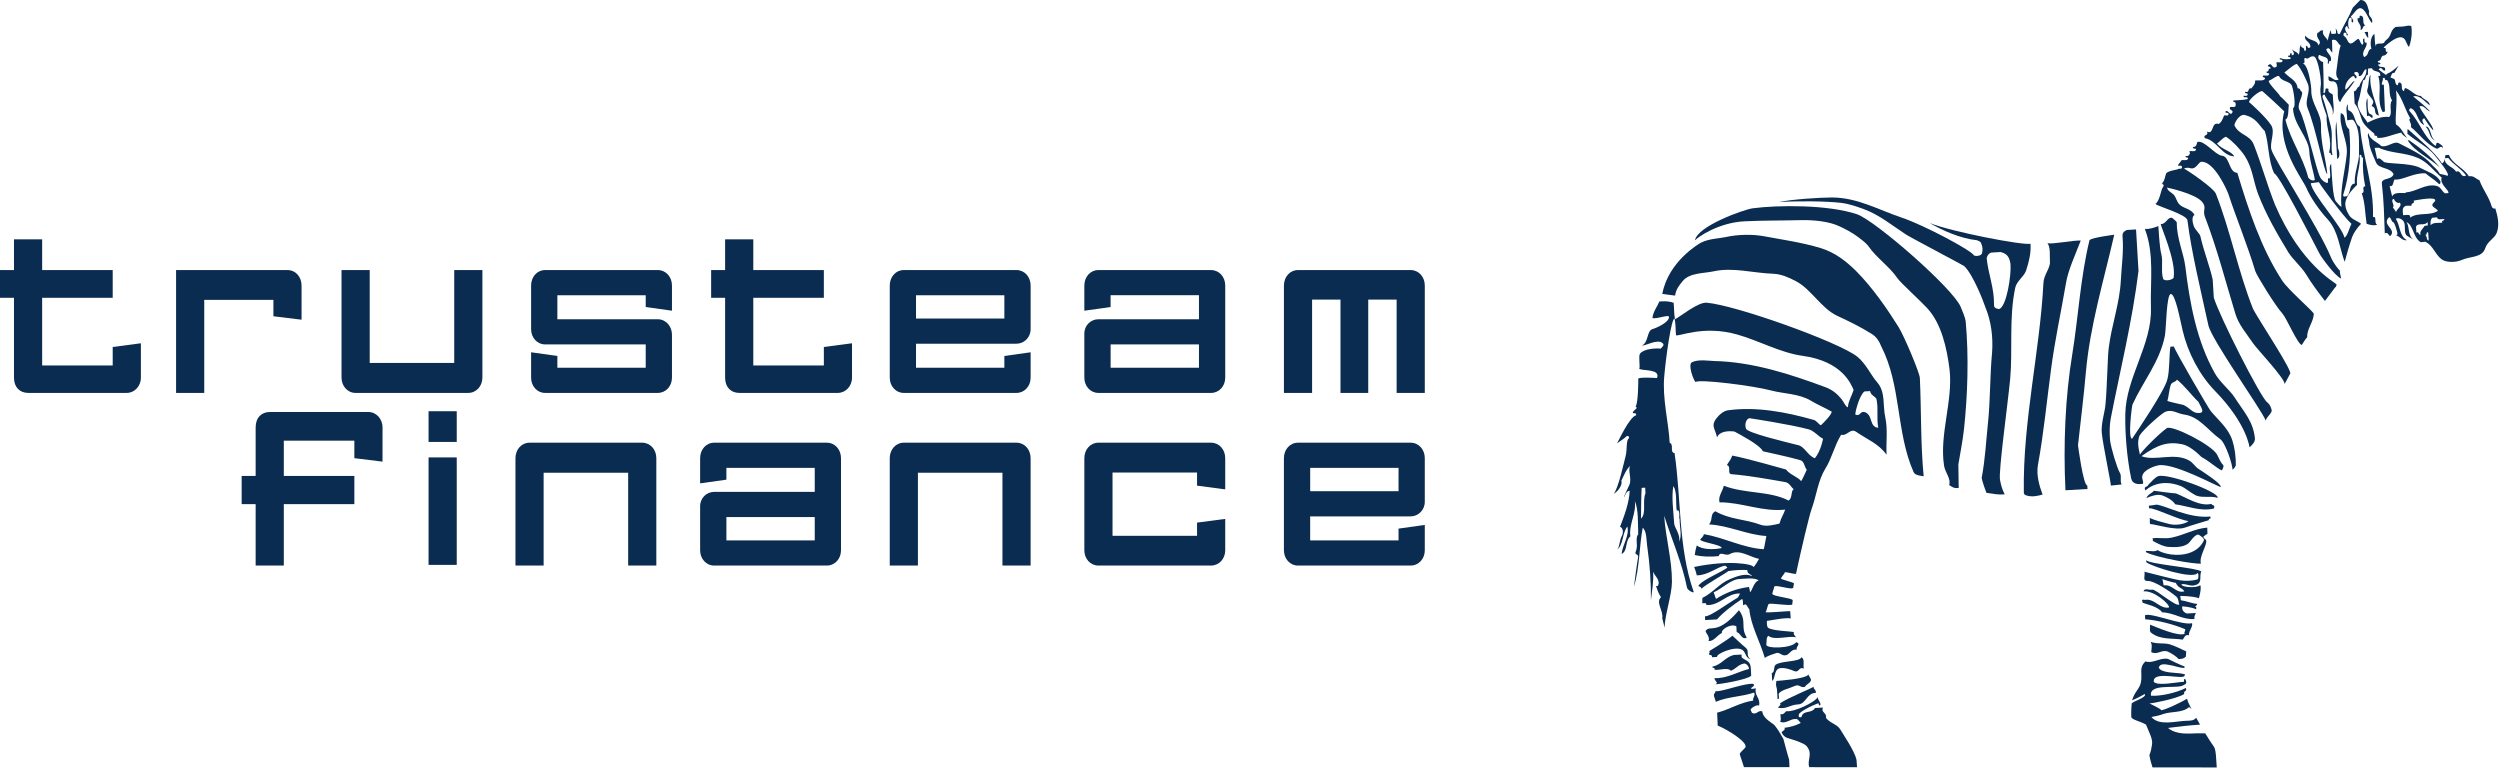 <svg xmlns="http://www.w3.org/2000/svg" xmlns:xlink="http://www.w3.org/1999/xlink" xmlns:serif="http://www.serif.com/" width="1365px" height="420px" xml:space="preserve" style="fill-rule:evenodd;clip-rule:evenodd;stroke-linejoin:round;stroke-miterlimit:2;"><g transform="matrix(1,0,0,1,-252.042,-45.471)"><g transform="matrix(7.104,0,0,7.104,321.215,176.159)"><path d="M0,11.802L-7.571,11.802C-8.207,11.802 -8.663,11.376 -8.663,10.63L-8.663,4.49L-9.737,4.49L-9.737,2.359L-8.663,2.359L-8.663,0L-6.497,0L-6.497,2.359L-1.075,2.359L-1.075,4.49L-6.497,4.49L-6.497,9.691L-1.075,9.691L-1.075,8.271L1.091,7.987L1.091,10.63C1.091,11.288 0.602,11.802 0,11.802" style="fill:rgb(11,44,81);fill-rule:nonzero;"></path></g><g transform="matrix(7.104,0,0,7.104,401.319,234.78)"><path d="M0,-2.341L0,-3.601L-5.315,-3.601L-5.315,3.551L-7.48,3.551L-7.48,-5.892L1.074,-5.892C1.71,-5.892 2.165,-5.376 2.165,-4.684L2.165,-2.076L0,-2.341Z" style="fill:rgb(11,44,81);fill-rule:nonzero;"></path></g><g transform="matrix(7.104,0,0,7.104,507.685,192.918)"><path d="M0,9.443L-8.663,9.443C-9.266,9.443 -9.737,8.929 -9.737,8.254L-9.737,0L-7.571,0L-7.571,7.137L-1.075,7.137L-1.075,0L1.091,0L1.091,8.254C1.091,8.929 0.618,9.443 0,9.443" style="fill:rgb(11,44,81);fill-rule:nonzero;"></path></g><g transform="matrix(7.104,0,0,7.104,611.186,192.918)"><path d="M0,9.443L-8.662,9.443C-9.265,9.443 -9.736,8.929 -9.736,8.271L-9.736,6.32L-7.717,6.604L-7.717,7.509L-0.927,7.509L-0.927,5.716L-8.662,5.716C-9.265,5.716 -9.736,5.202 -9.736,4.545L-9.736,1.19C-9.736,0.517 -9.265,0 -8.662,0L0,0C0.619,0 1.091,0.517 1.091,1.19L1.091,3.125L-0.927,2.841L-0.927,1.936L-7.717,1.936L-7.717,3.782L0,3.782C0.619,3.782 1.091,4.314 1.091,4.971L1.091,8.271C1.091,8.929 0.619,9.443 0,9.443" style="fill:rgb(11,44,81);fill-rule:nonzero;"></path></g><g transform="matrix(7.104,0,0,7.104,709.487,176.159)"><path d="M0,11.802L-7.571,11.802C-8.206,11.802 -8.662,11.376 -8.662,10.63L-8.662,4.49L-9.736,4.49L-9.736,2.359L-8.662,2.359L-8.662,0L-6.496,0L-6.496,2.359L-1.073,2.359L-1.073,4.49L-6.496,4.49L-6.496,9.691L-1.073,9.691L-1.073,8.271L1.091,7.987L1.091,10.63C1.091,11.288 0.603,11.802 0,11.802" style="fill:rgb(11,44,81);fill-rule:nonzero;"></path></g><g transform="matrix(7.104,0,0,7.104,814.764,201.239)"><path d="M0,7.101L0,5.149L-2.019,5.433L-2.019,6.338L-8.809,6.338L-8.809,4.491L-1.091,4.491C-0.505,4.491 0,4.013 0,3.374L0,0.019C0,-0.655 -0.472,-1.171 -1.091,-1.171L-9.753,-1.171C-10.356,-1.171 -10.827,-0.655 -10.827,0.019L-10.827,7.101C-10.827,7.757 -10.356,8.272 -9.753,8.272L-1.091,8.272C-0.472,8.272 0,7.757 0,7.101M-2.019,2.557L-8.809,2.557L-8.809,0.765L-2.019,0.765L-2.019,2.557Z" style="fill:rgb(11,44,81);fill-rule:nonzero;"></path></g><g transform="matrix(7.104,0,0,7.104,921.021,201.239)"><path d="M0,7.101L0,0.019C0,-0.655 -0.473,-1.171 -1.092,-1.171L-9.754,-1.171C-10.357,-1.171 -10.829,-0.655 -10.829,0.019L-10.829,1.954L-8.81,1.67L-8.81,0.764L-2.019,0.764L-2.019,2.61L-9.754,2.61C-10.324,2.61 -10.829,3.072 -10.829,3.711L-10.829,7.101C-10.829,7.757 -10.357,8.272 -9.754,8.272L-1.092,8.272C-0.473,8.272 0,7.757 0,7.101M-2.019,6.338L-8.809,6.338L-8.809,4.545L-2.019,4.545L-2.019,6.338Z" style="fill:rgb(11,44,81);fill-rule:nonzero;"></path></g><g transform="matrix(7.104,0,0,7.104,1014.6,192.918)"><path d="M0,9.443L0,2.273L-2.182,2.273L-2.182,9.443L-4.315,9.443L-4.315,2.273L-6.497,2.273L-6.497,9.443L-8.662,9.443L-8.662,1.19C-8.662,0.517 -8.19,0 -7.588,0L1.074,0C1.694,0 2.165,0.517 2.165,1.19L2.165,9.443L0,9.443Z" style="fill:rgb(11,44,81);fill-rule:nonzero;"></path></g><g transform="matrix(6.54,2.775,2.775,-6.54,649.348,202.778)"><path d="M0.095,-0.05C0.251,-0.032 0.115,0.07 0.258,0.105C0.056,0.227 0.349,0.516 0.095,0.432C-0.077,0.38 0.162,0.195 -0.054,0.096C-0.036,-0.038 0.044,0.051 0.095,-0.05" style="fill:rgb(11,44,81);fill-rule:nonzero;"></path></g><g transform="matrix(7.102,0.166,0.166,-7.102,644.095,205.857)"><path d="M0.012,-0.006C0.114,0.002 0.62,0.43 0.52,0.643C0.366,0.6 0.056,0.964 0.012,0.977C0.013,0.608 -0.006,0.254 -0.069,0.07C0.051,0.05 -0.001,0.069 0.012,-0.006" style="fill:rgb(11,44,81);fill-rule:nonzero;"></path></g><g transform="matrix(7.104,0,0,7.104,445.521,329.052)"><path d="M0,-4.704L0,-6.052L-5.422,-6.052L-5.422,-3.337L0,-3.337L0,-1.172L-5.422,-1.172L-5.422,3.549L-7.587,3.549L-7.587,-1.172L-8.662,-1.172L-8.662,-3.337L-7.587,-3.337L-7.587,-7.064C-7.587,-7.827 -7.131,-8.253 -6.497,-8.253L1.075,-8.253C1.677,-8.253 2.165,-7.738 2.165,-7.064L2.165,-4.438L0,-4.704Z" style="fill:rgb(11,44,81);fill-rule:nonzero;"></path></g><g transform="matrix(7.104,0,0,7.104,-643.228,-20037)"><path d="M158.962,2862.08L161.127,2862.08L161.127,2870.34L158.962,2870.34L158.962,2862.08ZM158.962,2858.53L161.127,2858.53L161.127,2860.89L158.962,2860.89L158.962,2858.53Z" style="fill:rgb(11,44,81);fill-rule:nonzero;"></path></g><g transform="matrix(7.104,0,0,7.104,595.019,287.181)"><path d="M0,9.443L0,2.309L-6.497,2.309L-6.497,9.443L-8.662,9.443L-8.662,1.19C-8.662,0.516 -8.19,0 -7.587,0L1.075,0C1.694,0 2.165,0.516 2.165,1.19L2.165,9.443L0,9.443Z" style="fill:rgb(11,44,81);fill-rule:nonzero;"></path></g><g transform="matrix(7.104,0,0,7.104,711.227,295.51)"><path d="M0,7.099L0,0.017C0,-0.657 -0.472,-1.172 -1.091,-1.172L-9.753,-1.172C-10.356,-1.172 -10.827,-0.657 -10.827,0.017L-10.827,1.952L-8.808,1.669L-8.808,0.763L-2.018,0.763L-2.018,2.609L-9.753,2.609C-10.324,2.609 -10.827,3.07 -10.827,3.709L-10.827,7.099C-10.827,7.755 -10.356,8.271 -9.753,8.271L-1.091,8.271C-0.472,8.271 0,7.755 0,7.099M-2.018,6.337L-8.808,6.337L-8.808,4.544L-2.018,4.544L-2.018,6.337Z" style="fill:rgb(11,44,81);fill-rule:nonzero;"></path></g><g transform="matrix(7.104,0,0,7.104,799.378,287.181)"><path d="M0,9.443L0,2.309L-6.497,2.309L-6.497,9.443L-8.662,9.443L-8.662,1.19C-8.662,0.516 -8.19,0 -7.587,0L1.075,0C1.694,0 2.165,0.516 2.165,1.19L2.165,9.443L0,9.443Z" style="fill:rgb(11,44,81);fill-rule:nonzero;"></path></g><g transform="matrix(7.104,0,0,7.104,913.266,287.181)"><path d="M0,9.443L-8.663,9.443C-9.266,9.443 -9.737,8.929 -9.737,8.271L-9.737,1.19C-9.737,0.516 -9.266,0 -8.663,0L0,0C0.618,0 1.091,0.516 1.091,1.19L1.091,3.587L-1.075,3.301L-1.075,2.291L-7.571,2.291L-7.571,7.154L-1.075,7.154L-1.075,6.141L1.091,5.858L1.091,8.271C1.091,8.929 0.618,9.443 0,9.443" style="fill:rgb(11,44,81);fill-rule:nonzero;"></path></g><g transform="matrix(7.104,0,0,7.104,1029.98,295.51)"><path d="M0,7.099L0,5.147L-2.018,5.431L-2.018,6.337L-8.81,6.337L-8.81,4.491L-1.091,4.491C-0.505,4.491 0,4.011 0,3.372L0,0.017C0,-0.657 -0.473,-1.172 -1.091,-1.172L-9.753,-1.172C-10.356,-1.172 -10.828,-0.657 -10.828,0.017L-10.828,7.099C-10.828,7.755 -10.356,8.271 -9.753,8.271L-1.091,8.271C-0.473,8.271 0,7.755 0,7.099M-2.018,2.555L-8.808,2.555L-8.808,0.763L-2.018,0.763L-2.018,2.555Z" style="fill:rgb(11,44,81);fill-rule:nonzero;"></path></g><g transform="matrix(7.104,0,0,7.104,1322.58,256.274)"><path d="M0,-6.09C-0.619,-7.54 -6.588,-12.745 -7.984,-13.212C-10.219,-13.957 -14.09,-13.92 -15.993,-13.663C-16.664,-13.57 -20.245,-12.299 -20.422,-11.202C-20.201,-11.453 -18.624,-12.56 -16.624,-12.664C-15.152,-12.736 -13.782,-12.715 -12.322,-12.754C-11.312,-12.78 -10.094,-12.66 -9.3,-12.271C-8.978,-12.13 -8.312,-11.786 -7.868,-11.443C-7.62,-11.248 -7.276,-11.012 -7.069,-10.721C-6.484,-9.87 -5.48,-9.196 -4.858,-8.286C-4.633,-7.949 -3.024,-6.487 -2.583,-5.997C-1.492,-4.826 -1.066,-2.957 -0.857,-1.283C-0.575,1.106 -1.653,3.718 -1.278,6.118C-1.195,6.658 -0.728,7.115 -0.885,7.608C-0.654,7.742 -0.573,7.867 -0.153,7.833L-0.179,6.021C-0.052,5.257 0.153,4.219 0.256,3.296C0.529,0.743 0.637,-2.247 0.382,-4.993C0.35,-5.233 0.161,-5.715 0,-6.09" style="fill:rgb(11,44,81);fill-rule:nonzero;"></path></g><g transform="matrix(7.104,0,0,7.104,1288.71,254.743)"><path d="M0,-4.312C-0.871,-5.706 -2.006,-7.356 -3.275,-8.632C-4.094,-9.434 -4.937,-10.076 -6.021,-10.399C-7.449,-10.828 -8.893,-11.031 -10.342,-11.299C-11.167,-11.458 -12.334,-11.456 -13.295,-11.237C-13.81,-11.129 -14.558,-11.115 -15.16,-10.824C-15.315,-10.75 -17.703,-9.38 -18.167,-6.865L-17.182,-6.739C-17.118,-7.21 -16.882,-7.511 -16.604,-7.85C-16.075,-8.49 -15.063,-8.437 -14.271,-8.595C-12.731,-8.943 -11.213,-8.47 -9.652,-8.419C-9.004,-8.389 -8.487,-8.15 -7.92,-7.86C-6.717,-7.24 -5.987,-5.794 -4.738,-5.192C-3.786,-4.751 -2.897,-4.318 -2.046,-3.776C-1.718,-3.57 -1.492,-3.243 -1.346,-2.854C0.217,0.185 -0.218,3.726 1.147,6.825C1.258,7.09 1.75,7.116 1.923,7.146C1.679,4.655 1.748,2.1 1.629,-0.413C1.609,-0.812 0.451,-3.572 0,-4.312" style="fill:rgb(11,44,81);fill-rule:nonzero;"></path></g><g transform="matrix(7.104,0,0,7.104,1256.87,446.504)"><path d="M0,-0.381C-0.211,-0.77 -0.817,-0.88 -1.107,-1.281C-1.02,-1.691 -1.505,-1.659 -1.342,-2.071L-1.951,-2.033C-2.239,-1.568 -2.857,-1.916 -2.993,-1.329C-3.106,-1.323 -3.247,-1.317 -3.191,-1.464C-3.317,-1.685 -2.171,-2.23 -1.706,-2.401C-1.609,-2.361 -1.712,-2.192 -1.543,-2.252C-1.453,-2.449 -1.814,-2.722 -1.718,-2.894C-1.976,-2.439 -3.587,-1.715 -4.106,-1.793C-4.223,-1.821 -4.339,-1.462 -4.601,-1.572C-4.617,-1.378 -4.51,-1.113 -4.643,-0.995C-4.196,-0.756 -3.808,-1.257 -3.406,-1.181C-3.358,-1.283 -3.145,-1.003 -3.042,-0.887C-3.472,-0.668 -3.796,-0.587 -4.297,-0.511C-4.19,-0.325 -4.46,-0.298 -4.516,-0.15C-4.283,0.317 -3.945,0.279 -3.536,0.435C-3.536,0.435 -2.756,0.682 -2.587,0.899C-2.09,1.51 -2.567,1.888 -2.394,2.511L1.284,2.513L1.241,1.935C1.089,1.253 0.177,-0.074 0,-0.381" style="fill:rgb(11,44,81);fill-rule:nonzero;"></path></g><g transform="matrix(7.104,0,0,7.104,1386.63,198.196)"><path d="M0,12.725C0.203,10.85 0.449,8.924 0.609,7.071C0.933,3.487 1.986,0.042 2.786,-3.458C2.786,-3.458 0.933,-3.223 0.881,-3.027C0.187,-0.175 0.03,2.834 -0.443,5.754C-0.978,8.976 -1.137,12.693 -0.964,16.183L0.73,16.084L0.714,15.811C0.402,15.829 0,12.725 0,12.725" style="fill:rgb(11,44,81);fill-rule:nonzero;"></path></g><g transform="matrix(7.104,0,0,7.104,1221.94,423.669)"><path d="M0,-0.901C-0.02,-0.616 -0.071,-0.693 0.044,-0.269L0.093,0.499C0.328,0.499 0.088,0.162 0.221,0.025C0.457,-0.229 1,-0.325 1.398,-0.508C1.8,-0.693 1.835,-0.339 2.193,-0.444C2.289,-0.64 2.55,-0.69 2.649,-0.921C2.716,-1.071 2.464,-1.276 2.472,-1.4C2.243,-1.049 0.308,-0.929 0,-0.901" style="fill:rgb(11,44,81);fill-rule:nonzero;"></path></g><g transform="matrix(7.104,0,0,7.104,1371.88,246.176)"><path d="M0,0.171C0.292,-2.079 0.774,-4.272 1.151,-6.479C1.31,-7.484 1.869,-8.665 2.289,-9.765C1.722,-9.797 0.153,-9.471 -0.272,-9.558C-0.02,-9.237 -0.111,-8.621 -0.081,-8.14C-0.036,-7.661 -0.557,-7.133 -0.581,-6.506C-0.841,-1.323 -2.171,4.134 -2.088,9.537C-2.107,9.736 -2.008,9.792 -1.881,9.829C-1.464,9.968 -0.996,9.862 -0.646,9.756C-0.903,9.067 -1.141,8.248 -1,7.465C-0.569,5.131 -0.326,2.598 0,0.171" style="fill:rgb(11,44,81);fill-rule:nonzero;"></path></g><g transform="matrix(7.104,0,0,7.104,1189.6,393.801)"><path d="M0,1.458C-0.125,1.244 1.332,0.596 1.903,0.896C2.227,1.073 2.141,1.494 2.544,1.632C2.159,1.284 2.532,1.001 2.171,0.73C1.891,0.507 1.504,0.128 1.173,-0.174C0.754,0.188 -0.597,1.005 -0.597,1.005C-0.595,1.079 -0.583,1.103 -0.569,1.105C-0.581,1.127 -0.593,1.151 -0.613,1.191C-0.714,1.374 -0.312,1.235 -0.406,1.482L0,1.458Z" style="fill:rgb(11,44,81);fill-rule:nonzero;"></path></g><g transform="matrix(7.104,0,0,7.104,1192.24,383.159)"><path d="M0,1.115C-0.123,0.897 0.645,0.355 1.105,0.6L1.129,1.049C1.462,1.125 1.51,1.688 1.909,1.468C1.388,0.648 1.941,0.213 1.306,-0.634C-0.394,1.356 -0.905,0.456 -1.244,0.941C-1.33,1.069 -0.883,1.366 -1.032,1.742C-0.591,1.749 -0.354,1.265 0,1.115" style="fill:rgb(11,44,81);fill-rule:nonzero;"></path></g><g transform="matrix(7.104,0,0,7.104,1577.3,122.268)"><path d="M0,-1.073L-0.125,-1.065C0.27,-0.734 0.101,-0.179 0.657,0C0.225,-0.185 0.36,-0.772 0,-1.073" style="fill:rgb(11,44,81);fill-rule:nonzero;"></path></g><g transform="matrix(7.104,0,0,7.104,1409.52,177.651)"><path d="M0,17.741C-0.208,17.416 -0.694,15.808 -0.76,15.218C-0.809,14.657 -0.798,14.028 -0.702,13.541C-0.002,9.953 0.96,6.042 1.428,2.212L1.239,-0.973L0.519,-0.929C0.29,-0.801 0.173,-0.708 0.201,-0.414C0.3,0.706 0.127,1.821 0.07,2.952C-0.016,4.703 -0.654,6.412 -0.863,8.158C-0.948,8.798 -0.986,11.169 -1.111,12.491C-1.169,13.136 -1.48,13.988 -1.388,14.738C-1.266,15.776 -0.674,18.581 -0.698,18.714L0.133,18.629C-0.026,18.38 0.159,18.004 0,17.741" style="fill:rgb(11,44,81);fill-rule:nonzero;"></path></g><g transform="matrix(7.104,0,0,7.104,1188.11,411.042)"><path d="M0,0.012C0.302,0.088 1.04,-0.196 1.264,0.094C1.694,-0.075 1.833,-0.389 2.283,-0.461C2.438,-0.488 2.675,-0.235 2.655,-0.042C1.818,0.15 0.956,0.712 0.006,0.658C-0.01,0.866 0.376,1.031 0.064,1.127C0.272,1.165 2.613,0.768 2.828,0.467C2.786,0.052 2.857,-0.367 2.607,-0.594C2.522,-0.684 2.299,-0.77 2.149,-0.888C2.05,-0.945 2.104,-1.041 2.082,-1.153L1.486,-1.119C0.821,-0.951 0.553,-0.371 -0.159,-0.219C-0.167,-0.059 0.097,-0.19 0,0.012" style="fill:rgb(11,44,81);fill-rule:nonzero;"></path></g><g transform="matrix(7.104,0,0,7.104,1235.62,417.209)"><path d="M0,-1.815C-0.135,-1.44 -1.573,-1.55 -1.982,-1.235C-2.163,-1.095 -2.03,-0.62 -2.281,-0.606L-2.247,0C-2.004,-0.124 -2.108,-0.838 -1.708,-0.958C-1.334,-1.061 -0.788,-0.854 -0.561,-0.754C-0.157,-0.588 -0.221,-1.125 0.183,-0.94C0.113,-1.308 0.28,-1.645 0,-1.815" style="fill:rgb(11,44,81);fill-rule:nonzero;"></path></g><g transform="matrix(7.104,0,0,7.104,1225.77,433.638)"><path d="M0,2.15C-0.298,1.632 -0.419,1.418 -0.708,1.067C-0.996,0.842 -1.591,0.52 -1.619,0.04C-1.957,-0.105 -2.06,0.367 -2.436,0.13C-2.386,0.134 -2.562,-0.072 -2.504,-0.141C-2.398,-0.269 -2.068,-0.495 -1.869,-0.413C-1.746,-0.999 -2.241,-1.153 -2.116,-1.737C-2.585,-1.631 -2.573,-1.727 -2.269,-1.921L-2.285,-2.079C-2.967,-2.17 -4.828,-1.418 -5.21,-1.526C-5.288,-1.195 -5.473,-1.454 -5.19,-0.704C-4.224,-1.111 -3.239,-1.077 -2.269,-1.407C-2.084,-1.239 -2.406,-0.98 -2.315,-0.794C-3.315,-0.658 -4.088,-0.131 -5.093,0.136L-5.047,1.127C-4.355,1.396 -2.657,2.437 -2.933,2.82C-3.066,2.986 -3.299,3.155 -3.361,3.309C-3.361,3.309 -3.173,3.867 -3.03,4.318L0.469,4.32L0.443,3.746C0.362,3.526 0,2.15 0,2.15" style="fill:rgb(11,44,81);fill-rule:nonzero;"></path></g><g transform="matrix(7.104,0,0,7.104,1222.85,421.556)"><path d="M0,1.45C0.605,1.608 0.917,1.222 1.543,1.199C2.143,1.181 2.215,0.309 2.893,0.317C2.973,0.11 2.722,0.042 2.722,-0.158C2.575,-0.018 0.766,0.682 0.155,1.115C0.258,1.3 0.056,1.304 0,1.45" style="fill:rgb(11,44,81);fill-rule:nonzero;"></path></g><g transform="matrix(7.104,0,0,7.104,1567.44,136.945)"><path d="M0,-2.094L-0.107,-2.086C0.447,-1.19 1.577,-0.74 2.358,0C1.7,-0.828 0.789,-1.562 0,-2.094" style="fill:rgb(11,44,81);fill-rule:nonzero;"></path></g><g transform="matrix(4.898,-5.146,-5.146,-4.898,1544.02,57.116)"><path d="M-0.27,-0.178C-0.379,0.162 0.189,0.288 0.036,0.585C-0.068,0.791 -0.16,0.398 -0.27,0.651C-0.589,0.465 -0.388,0.066 -0.778,-0.125C-0.648,-0.308 -0.424,0.006 -0.27,-0.178" style="fill:rgb(11,44,81);fill-rule:nonzero;"></path></g><g transform="matrix(7.104,0,0,7.104,1456.1,422.896)"><path d="M0,3.237C-0.213,3.243 -0.424,3.227 -0.567,3.231C-1.334,3.253 -2.213,3.355 -2.863,2.82C-2.06,2.711 -1.221,2.619 -0.398,2.565C-0.503,2.393 -0.601,2.214 -0.696,2.036C-0.879,2.258 -1.084,2.262 -1.492,2.272C-2.265,2.294 -3.532,2.685 -4.138,1.981C-3.784,1.913 -3.554,1.867 -3.227,1.751C-2.619,1.534 -1.752,1.68 -1.241,1.215L-1.058,1.364C-1.251,0.974 -1.344,0.806 -1.396,0.574C-1.758,0.808 -3.189,1.492 -3.395,1.452C-3.373,1.338 -4.486,0.867 -4.262,0.938C-4.182,0.946 -2.189,0.588 -1.621,0.216C-1.683,-0.078 -1.366,0.052 -1.492,-0.253C-2.217,0.128 -3.494,0.399 -4.172,0.341C-4.317,-0.579 -2.464,-0.221 -1.818,-0.403C-1.496,-0.554 -1.356,-0.562 -1.533,-0.929C-1.724,-1.001 -1.553,-0.73 -1.677,-0.724C-2.193,-0.708 -3.653,-0.379 -3.957,-0.726C-4.042,-1.518 -2.207,-1.003 -1.7,-1.117C-1.605,-1.139 -1.567,-1.21 -1.555,-1.297C-1.643,-1.319 -1.722,-1.344 -1.774,-1.352C-2.213,-1.444 -3.403,-1.374 -3.576,-1.829C-3.454,-2.182 -3.008,-2.056 -2.786,-2.025C-2.356,-1.972 -2.022,-1.787 -1.593,-1.795C-1.593,-1.839 -1.597,-1.883 -1.593,-1.917C-1.748,-1.928 -2.863,-2.485 -2.863,-2.485C-3.433,-2.619 -4.03,-2.1 -4.59,-2.294C-5.124,-1.819 -4.814,-1.352 -4.941,-0.702C-5.011,-0.231 -5.429,0.04 -5.606,0.648C-5.611,0.665 -5.612,0.68 -5.612,0.692C-5.272,0.558 -4.953,0.379 -4.641,0.208L-4.633,0.331C-4.89,0.62 -5.294,0.67 -5.649,0.926C-5.707,1.434 -5.685,1.971 -5.685,1.971C-5.655,2.198 -4.997,2.294 -4.552,2.565C-4.347,3.099 -4.009,3.67 -4.09,4.095C-4.17,4.518 -4.132,4.464 -4.291,4.914C-4.242,5.231 -4.152,5.547 -4.052,5.852L0.885,5.856C0.835,5.25 0.841,4.47 0.654,4.242C0.575,4.145 0.316,3.751 0,3.237" style="fill:rgb(11,44,81);fill-rule:nonzero;"></path></g><g transform="matrix(7.104,0,0,7.104,1545.13,62.857)"><path d="M0,0.461L-0.026,0L-0.294,0.016C-0.209,0.104 -0.161,0.392 0,0.461" style="fill:rgb(11,44,81);fill-rule:nonzero;"></path></g><g transform="matrix(7.104,0,0,7.104,1528.14,111.768)"><path d="M0,2.886C0.292,2.738 0.133,2.168 0.064,2.077L-0.062,0C-0.217,0.796 -0.024,1.921 0,2.886" style="fill:rgb(11,44,81);fill-rule:nonzero;"></path></g><g transform="matrix(7.104,0,0,7.104,1498.13,197.897)"><path d="M0,0.114C-1.643,-2.407 -2.587,-5.335 -3.45,-8.173C-4.11,-8.183 -4.016,-9.431 -4.629,-9.487C-5.152,-9.543 -6.039,-10.756 -6.532,-10.535C-6.568,-10.371 -6.604,-10.143 -6.858,-10.163C-6.94,-9.95 -6.51,-10.118 -6.653,-9.9C-6.741,-9.783 -6.98,-9.866 -7.137,-9.84C-7.015,-9.639 -7.189,-9.407 -7.413,-9.47C-7.514,-9.274 -7.111,-9.427 -7.258,-9.226C-7.343,-9.09 -7.584,-9.174 -7.741,-9.148C-7.751,-9.033 -7.976,-8.909 -8.014,-8.712C-7.904,-8.719 -7.673,-8.782 -7.707,-8.57C-7.731,-8.44 -7.908,-8.51 -7.998,-8.474C-7.888,-8.432 -8.841,-8.343 -8.923,-8.113C-9.034,-7.834 -9.018,-7.611 -9.181,-7.439C-9.346,-7.286 -8.986,-7.288 -9.149,-7.104C-9.342,-6.867 -9.385,-6.043 -9.745,-5.781C-9.594,-5.612 -7.344,-4.968 -7.286,-4.533C-6.964,-2.002 -6.258,0.86 -5.675,3.544C-5.437,4.65 -1.661,9.929 -1.262,10.87C-1.185,10.545 -0.881,10.429 -0.802,10.106C-0.893,9.622 -1.165,9.458 -1.165,9.458C-1.696,9.023 -4.83,2.836 -5.258,1.416L-5.343,0.036C-5.556,-0.959 -6.039,-2.168 -6.292,-3.31C-6.337,-3.498 -6.701,-3.801 -6.796,-4.082C-6.892,-4.35 -6.982,-4.808 -6.739,-4.938C-7.069,-5.526 -7.737,-5.377 -8.038,-5.935C-8.161,-6.149 -8.205,-6.374 -8.372,-6.522C-8.606,-6.737 -8.747,-6.729 -8.861,-7.04C-8.861,-7.04 -6.693,-6.594 -6.151,-5.935C-5.776,-5.474 -6.143,-5.323 -5.939,-4.79C-5.009,-2.373 -4.357,0.174 -3.611,2.621C-3.357,3.503 -2.734,4.189 -2.235,4.933C-1.982,5.322 0.266,7.696 0.182,8.068L0.595,7.292C0.937,7.246 -1.73,3.251 -2.235,2.302C-3.375,-0.55 -3.996,-3.785 -5.102,-6.573C-5.252,-6.982 -7.121,-8.269 -7.546,-8.498C-7.409,-8.572 -7.206,-8.582 -7.059,-8.528C-6.588,-8.4 -6.429,-9.065 -6.18,-9.021C-5.214,-9.031 -4.246,-6.851 -4.152,-6.584C-3.538,-4.711 -2.677,-2.642 -2.072,-0.624C-1.953,-0.261 -0.507,2.078 0.012,2.639C0.346,3.006 1.147,4.939 1.5,5.062C1.692,4.795 1.742,4.646 1.921,4.462C1.885,3.836 2.388,3.331 2.43,2.673C2.436,2.511 0.489,0.854 0,0.114" style="fill:rgb(11,44,81);fill-rule:nonzero;"></path></g><g transform="matrix(7.104,0,0,7.104,1459.4,317.761)"><path d="M0,0.397C-0.895,0.628 -1.994,-0.135 -2.72,-0.407C-2.877,-0.397 -4.401,-0.61 -4.401,-0.61C-4.651,-0.357 -4.848,-0.359 -4.985,-0.05C-4.633,-0.197 -4.154,-0.385 -3.754,-0.249C-3.48,-0.139 -2.998,0.072 -2.77,0.431C-1.802,0.567 -0.802,1.007 0.205,0.752C0.3,0.425 0.133,0.587 0,0.397" style="fill:rgb(11,44,81);fill-rule:nonzero;"></path></g><g transform="matrix(7.104,0,0,7.104,1426.77,324.641)"><path d="M0,0.993C0.137,0.967 1.867,1.506 2.547,1.26C3.07,1.07 3.784,0.878 4.399,0.684C4.417,0.455 4.611,0.68 4.514,0.399C2.879,0.572 1.081,-0.443 0.384,-0.513C0.384,-0.513 -0.004,-0.443 -0.205,-0.431L-0.189,-0.227C0.153,-0.311 2.096,0.668 2.843,0.752C2.512,1.025 1.776,1.104 1.282,0.957C0.708,0.797 0.338,0.724 -0.145,0.51C-0.082,0.748 -0.219,1.021 0,0.993" style="fill:rgb(11,44,81);fill-rule:nonzero;"></path></g><g transform="matrix(7.104,0,0,7.104,1435.65,399.968)"><path d="M0,0.179C0.342,0.335 0.68,0.574 0.835,0.754C1.084,0.741 1.225,0.732 1.392,0.562L1.416,0.165C1.205,0.064 0.477,-0.294 0.125,-0.387C-0.322,-0.501 -0.867,-0.389 -1.32,-0.575C-1.179,-0.322 -1.246,-0.104 -1.272,0.219C-0.784,0.468 -0.485,-0.001 0,0.179" style="fill:rgb(11,44,81);fill-rule:nonzero;"></path></g><g transform="matrix(7.104,0,0,7.104,1447.18,382.303)"><path d="M0,1.412C-0.018,1.043 0.31,0.8 0.246,0.484C-0.529,0.674 -2.965,-0.371 -3.379,-0.122L-3.359,0.183C-2.4,0.249 -1.175,0.573 -0.32,0.933C-0.175,0.991 -0.453,1.236 -0.306,1.286C-0.746,1.554 -2.472,0.804 -2.987,0.593C-2.961,0.8 -3.056,1.079 -2.923,1.198C-2.213,1.783 -1.294,1.619 -0.469,1.745C-0.364,1.61 -0.302,1.319 0,1.412" style="fill:rgb(11,44,81);fill-rule:nonzero;"></path></g><g transform="matrix(7.104,0,0,7.104,1430.49,315.922)"><path d="M0,-1.476C-0.239,-1.402 -0.511,-1.061 -0.764,-0.82C-0.829,-0.606 -1.189,-0.706 -0.98,-0.369C-0.893,-0.503 0.129,-1.344 1.72,-0.714C2.044,-0.588 2.442,-0.226 2.847,-0.01C3.349,0.233 4.013,0.016 4.56,0.193C4.703,-0.253 0.748,-1.709 0,-1.476" style="fill:rgb(11,44,81);fill-rule:nonzero;"></path></g><g transform="matrix(7.104,0,0,7.104,1423.83,340.171)"><path d="M0,0.963C0.778,1.366 3.7,1.895 4.214,1.831C4.052,1.408 4.548,0.632 4.613,0.221C4.673,-0.088 4.46,0.002 4.395,-0.234C4.456,-0.27 4.589,-0.407 4.713,-0.445L4.699,-0.932C3.744,-0.862 2.941,-0.365 1.959,-0.164C1.448,-0.052 0.936,-0.184 0.487,-0.11C0.591,0.157 0.398,0.02 0.627,0.151C1.016,0.351 1.358,0.528 1.72,0.552C2.239,0.584 2.839,0.584 3.217,0.301C3.424,0.147 3.621,-0.283 3.959,-0.399C4.052,-0.421 4.504,-0.102 4.444,0.039C3.798,1.485 1.649,1.29 0.871,0.793C0.708,0.961 0.22,0.833 -0.028,0.862L0,0.963Z" style="fill:rgb(11,44,81);fill-rule:nonzero;"></path></g><g transform="matrix(7.104,0,0,7.104,1423.11,362.244)"><path d="M0,1.516C-0.366,1.41 -0.143,1.744 -0.143,1.744C0.068,1.843 1.022,2.011 1.332,2.474C2.217,2.489 2.893,3.06 3.818,2.986C3.78,2.792 3.846,2.709 3.923,2.523L3.229,2.563C2.933,2.45 2.843,2.244 2.877,2.013C2.877,2.013 3.561,2.046 3.937,2.238C3.971,2.099 3.995,2.124 3.873,2.009C3.931,1.993 3.991,1.921 4.044,1.827C3.623,1.793 3.141,1.586 2.77,1.544L2.726,1.213C2.726,1.213 3.661,1.207 4.158,1.386C4.269,0.994 4.345,0.569 4.26,0.381C3.995,0.638 2.748,0.551 2.826,0.307C3.263,0.262 3.5,0.537 3.959,0.353C4.44,0.161 4.168,-0.273 4.337,-0.67C4.038,-0.957 0.308,-1.22 0.099,-1.544L0.123,-1.37C0.565,-1.041 3.726,-0.023 4.058,-0.554C4.152,-0.482 4.134,-0.189 4.076,-0.074C3.683,0.066 3.118,0.076 2.683,0.008C2.333,-0.046 0.561,-0.494 -0.032,-0.65C0.05,-0.351 -0.226,0.088 0.244,0.062C0.69,0.044 1.853,0.788 2.43,1.271C2.621,1.464 2.583,1.744 2.649,1.857C2.46,2.124 0.821,0.662 0.577,0.728C0.328,0.788 -0.02,0.569 -0.101,0.86C0.682,0.766 1.909,1.835 1.863,2.096C1.149,2.25 0.762,1.376 0,1.516M1.451,0.4L1.353,-0.083C1.433,-0.037 2.224,0.199 2.382,0.207C2.581,0.641 2.878,0.575 3.036,0.856C2.406,1.052 2.122,0.298 1.451,0.4" style="fill:rgb(11,44,81);fill-rule:nonzero;"></path></g><g transform="matrix(6.889,-1.737,-1.737,-6.889,1548.64,109.313)"><path d="M-0.193,-0.035C-0.018,0.275 -0.348,0.221 -0.369,0.442C-0.401,0.789 -0.245,1.168 -0.193,1.532C-0.446,1.285 -0.44,0.648 -0.561,0.196C-0.336,0.285 -0.322,0.008 -0.193,-0.035" style="fill:rgb(11,44,81);fill-rule:nonzero;"></path></g><g transform="matrix(7.104,0,0,7.104,1546.93,91.639)"><path d="M0,1.654C0.48,1.802 0.05,2.244 0.56,2.39C0.391,1.371 -0.215,0.38 -0.08,-0.736C-0.253,-0.593 -0.181,-0.02 -0.329,0.392C-0.421,0.669 -0.062,0.934 0.078,1.185C0.203,1.385 0.054,1.506 0,1.654" style="fill:rgb(11,44,81);fill-rule:nonzero;"></path></g><g transform="matrix(7.104,0,0,7.104,1360.69,290.487)"><path d="M0,-15.755C-0.605,-15.623 -6.083,-16.677 -7.743,-17.349C-6.772,-16.778 -5.423,-16.168 -4.108,-16.024C-3.756,-15.88 -3.832,-15.866 -3.758,-15.691C-3.671,-15.52 -3.671,-15.248 -3.722,-15.037C-3.772,-14.839 -4.128,-14.77 -4.341,-14.855C-4.548,-15.26 -8.23,-17.205 -9.873,-17.755C-11.666,-18.354 -13.295,-19.307 -15.251,-19.313C-16.176,-19.315 -18.398,-19.165 -19.336,-18.96C-17.985,-19.048 -15.749,-19.042 -14.5,-18.892C-14.023,-18.839 -13.37,-18.623 -12.81,-18.416C-11.633,-17.988 -10.612,-17.149 -9.58,-16.473C-9.203,-16.224 -5.258,-14.155 -5.094,-14.04C-4.419,-13.395 -3.631,-11.373 -3.474,-10.892C-3.016,-9.795 -2.865,-8.569 -2.953,-7.39C-3.126,-5.539 -3.082,-3.708 -3.275,-1.901C-3.426,-0.477 -3.47,0.708 -3.752,2.255C-3.657,2.698 -3.442,3.232 -3.385,3.39C-2.861,3.454 -2.494,3.56 -1.98,3.499C-2.189,3.115 -2.259,2.82 -2.342,2.397C-2.47,1.755 -1.756,-3.334 -1.559,-5.385C-1.36,-7.547 -1.664,-10.073 -1.171,-12.38C-1.044,-12.918 -0.497,-13.222 -0.338,-13.7C-0.123,-14.353 0.056,-15.051 0,-15.755M-2.406,-10.735C-2.837,-10.785 -2.797,-10.98 -2.803,-11.076C-2.781,-12.352 -3.24,-13.404 -3.369,-14.65C-3.317,-14.838 -3.246,-14.983 -3.04,-15.075L-2.307,-15.12C-1.846,-15.007 -1.625,-14.79 -1.537,-14.201C-1.465,-13.336 -1.834,-10.94 -2.406,-10.735" style="fill:rgb(11,44,81);fill-rule:nonzero;"></path></g><g transform="matrix(7.104,0,0,7.104,1281.43,340.983)"><path d="M0,-9.508C-0.209,-10.425 0.026,-11.467 -0.615,-12.2C-1.068,-12.701 -1.503,-13.672 -2.165,-14.193C-3.597,-15.316 -11.475,-18.142 -13.735,-18.333C-14.416,-18.387 -15.824,-17.211 -16.164,-17.065C-16.246,-17.46 -16.228,-17.912 -16.268,-18.325C-16.747,-18.507 -17.37,-18.423 -17.37,-18.423C-17.495,-18.094 -17.862,-17.625 -17.898,-17.155C-17.578,-17.045 -16.61,-17.472 -16.624,-17.227C-16.634,-16.824 -17.56,-16.402 -17.894,-16.303C-18.346,-16.183 -18.179,-15.276 -18.716,-15.035C-18.402,-15.023 -17.533,-15.553 -17.14,-15.242C-16.956,-15.09 -17.087,-14.987 -17.27,-14.801C-17.602,-14.845 -18.555,-14.807 -18.849,-14.42C-18.994,-14.236 -18.829,-13.473 -18.91,-13.241C-18.567,-13.086 -17.262,-13.239 -17.553,-12.542C-17.868,-12.559 -18.725,-12.621 -18.986,-12.511C-18.992,-12.346 -18.978,-10.667 -19.195,-10.339C-18.982,-10.234 -19.229,-10.158 -19.36,-9.989C-19.565,-9.702 -19.079,-9.973 -19.155,-9.682C-19.678,-9.536 -20.487,-7.739 -20.617,-7.524C-20.346,-7.733 -20.145,-7.825 -19.894,-8.066C-19.817,-8.134 -19.674,-8.074 -19.694,-7.916C-19.942,-7.819 -19.831,-7.009 -19.96,-6.55C-20.062,-6.161 -20.547,-3.965 -20.875,-3.658C-20.734,-3.678 -20.155,-4.232 -20.291,-4.653C-20.133,-4.952 -19.944,-5.495 -19.602,-5.804C-19.815,-5.485 -19.465,-4.799 -19.672,-4.335C-19.825,-4.007 -20.177,-3.263 -20.074,-3.399C-20,-3.482 -19.928,-3.872 -19.646,-3.874C-19.698,-2.906 -20.054,-1.989 -20.392,-1.101C-20.155,-1.067 -20.129,-0.652 -20.229,-0.451C-20.458,-0.07 -20.41,0.472 -20.622,0.646C-20.122,0.297 -20.239,-0.596 -19.827,-1.135C-19.658,-0.389 -20.203,0.253 -20.269,0.979C-19.779,0.741 -20.016,-0.032 -19.595,-0.375C-19.728,-1.3 -19.119,-2.137 -19.253,-3.094C-18.96,-2.42 -19.027,-1.387 -18.992,-0.523C-19.257,-0.25 -18.97,0.341 -19.179,0.784C-19.306,1.064 -18.966,0.969 -18.998,1.21C-19.105,1.809 -19.221,2.73 -19.32,3.492C-18.872,2.022 -18.912,0.291 -18.642,-1.045C-18.308,-0.709 -18.382,-0.06 -18.284,0.512C-18.105,1.752 -18.001,3.189 -18.015,4.537C-17.956,3.963 -17.787,3.077 -17.85,2.328C-17.785,2.624 -17.234,2.989 -17.485,3.434L-17.622,3.44C-17.543,3.693 -17.431,4.037 -17.242,4.3C-17.672,4.71 -17.039,5.347 -17.146,5.917L-16.966,6.637C-16.944,5.656 -16.405,4.108 -16.399,3.127C-16.391,1.408 -16.884,-0.246 -16.997,-1.959C-16.455,-0.242 -15.618,1.667 -15.241,3.572C-15.196,3.778 -14.675,4.037 -14.733,3.881C-15.928,0.454 -15.673,-3.223 -16.2,-6.774C-16.596,-6.833 -16.22,-7.428 -16.574,-7.567C-16.646,-9.073 -17.156,-10.988 -16.989,-12.699C-16.868,-14.133 -16.439,-17.195 -16.196,-17.109C-16.107,-16.716 -16.13,-16.263 -16.089,-15.834C-15.892,-15.699 -13.995,-16.634 -11.372,-15.884C-9.664,-15.399 -8.059,-14.484 -6.367,-14.251C-3.291,-13.83 -2.633,-12.063 -2.436,-11.626C-2.581,-11.168 -2.842,-10.784 -2.877,-10.302C-3.018,-10.278 -3.199,-10.715 -3.371,-10.93C-3.724,-11.359 -4.072,-11.626 -4.556,-11.821C-7.306,-12.847 -10.207,-13.788 -13.172,-13.852C-13.55,-13.86 -14.362,-14.008 -14.866,-13.754C-15.198,-13.573 -14.735,-12.362 -14.586,-12.232C-14.379,-12.483 -10.149,-11.959 -8.741,-11.578C-7.878,-11.343 -6.621,-11.349 -5.707,-10.794C-5.282,-10.527 -4.635,-10.26 -4.116,-9.955C-4.162,-9.68 -4.727,-9.131 -4.951,-8.913C-5.144,-8.995 -5.268,-9.261 -5.508,-9.326C-7.62,-9.925 -9.913,-10.367 -12.112,-10.062C-12.424,-10.012 -12.77,-9.735 -13.019,-9.398C-13.41,-8.847 -13.08,-8.66 -12.933,-7.976C-12.758,-8.455 -12.052,-8.499 -11.591,-8.429C-11.203,-8.214 -9.628,-7.401 -9.411,-6.915C-8.469,-6.696 -7.479,-6.499 -6.536,-6.231C-6.218,-6.137 -6.244,-5.754 -6.039,-5.491C-6.095,-5.395 -6.367,-4.733 -6.474,-4.616C-6.681,-4.925 -7.336,-5.11 -7.63,-5.511C-7.63,-5.511 -10.698,-6.39 -11.766,-6.584C-11.884,-6.225 -12.036,-6.119 -12.179,-5.85C-11.812,-5.761 -12.187,-5.178 -11.82,-5.152C-10.449,-5.039 -9.062,-4.785 -7.681,-4.544C-7.344,-4.482 -7.262,-4.149 -7.037,-4.003C-7.28,-3.878 -7.119,-3.309 -7.439,-3.128C-8.883,-3.88 -10.805,-3.638 -12.414,-4.266C-12.529,-3.777 -12.856,-3.48 -12.746,-2.988C-11.068,-3.006 -9.417,-2.234 -7.697,-2.43C-7.832,-2.022 -8.008,-1.829 -8.135,-1.356C-8.588,-1.249 -9.159,-1.103 -9.596,-1.269C-10.786,-1.712 -11.961,-1.658 -13.056,-2.302C-13.484,-2.115 -13.239,-1.676 -13.545,-1.291C-12.046,-1.217 -10.638,-0.491 -9.143,-0.401C-9.201,-0.156 -9.292,0.484 -9.35,0.614C-10.943,0.516 -12.39,-0.283 -13.947,-0.545C-13.953,-0.395 -14.158,-0.214 -14.218,-0.148C-14.315,0.069 -12.511,0.265 -12.589,0.528C-13.209,0.66 -14.092,0.65 -14.49,0.319C-14.604,0.728 -14.582,0.622 -14.646,1.059C-14.057,1.198 -13.416,1.212 -12.804,1.143C-12.701,0.735 -12.299,1.168 -11.961,0.989C-11.215,0.575 -10.455,1.206 -9.706,1.356C-9.877,1.653 -9.965,1.803 -10.126,1.99C-10.126,1.762 -11.99,1.415 -14.695,1.978C-14.661,2.031 -14.522,2.437 -14.494,2.621C-13.629,2.633 -12.919,1.96 -12.299,1.877C-12.253,1.98 -12.036,1.966 -12.217,2.084C-12.776,2.455 -13.866,2.898 -14.293,3.327C-14.5,3.534 -14.166,3.41 -14.134,3.653C-13.769,3.295 -12.271,2.481 -12.074,2.296C-11.607,2.219 -11.072,2.187 -10.604,2.213C-10.648,2.533 -10.255,2.543 -10.255,2.686C-10.73,2.425 -11.438,2.698 -11.959,2.92C-12.788,3.273 -13.221,3.943 -14.061,4.358L-14.068,4.773C-13.973,4.767 -13.711,4.701 -13.763,4.896C-12.764,5.002 -12.136,3.938 -11.14,4.021C-11.223,4.035 -11.245,4.282 -11.384,4.362C-12.106,4.773 -13.5,5.827 -13.86,5.766L-13.848,6.059L-12.939,6.009C-12.499,5.497 -11.702,4.89 -11.006,4.435C-10.917,4.571 -10.955,4.767 -10.929,4.926C-10.63,4.7 -10.618,5.101 -10.455,5.221C-10.334,6.514 -9.616,7.72 -9.253,8.999C-9.28,8.873 -8.491,8.634 -8.491,8.634C-8.078,8.432 -8.002,8.893 -7.572,8.743C-7.385,8.68 -7.161,8.235 -6.812,8.346C-6.902,8.093 -6.435,7.88 -6.85,7.762C-7.228,8.263 -9.191,8.265 -9.149,7.944C-9.096,7.596 -9.171,7.422 -8.99,7.269C-8.528,7.657 -7.439,7.238 -6.866,7.385C-6.934,7.26 -7.079,7.186 -7.031,6.976C-7.221,6.927 -8.711,6.889 -9.014,6.647C-9.115,6.565 -9.117,6.185 -9.096,6.121C-8.721,6.081 -7.699,5.847 -7.27,5.935L-7.314,5.371C-7.52,5.367 -9.016,5.507 -9.209,5.457C-9.118,5.389 -9.05,4.882 -8.962,4.826C-8.803,4.723 -7.338,4.998 -7.153,4.864C-7.155,4.755 -7.117,4.637 -7.117,4.539C-7.117,4.36 -8.719,4.244 -8.685,4.031C-8.662,3.879 -8.568,3.671 -8.54,3.504C-8.501,3.283 -7.123,3.799 -7.077,3.562C-7.049,3.414 -7.057,3.414 -7.023,3.247C-7.005,3.159 -8.036,2.949 -8.018,2.858C-7.998,2.762 -7.751,2.507 -7.729,2.405C-7.707,2.305 -6.884,2.593 -6.862,2.487C-6.463,0.634 -5.862,-1.923 -5.671,-2.462C-5.29,-3.498 -5.186,-4.64 -4.611,-5.577C-4.122,-6.341 -3.913,-7.35 -3.396,-8.183C-2.915,-8.066 -2.704,-8.722 -2.245,-8.411C-1.392,-7.818 -0.541,-7.518 0.095,-6.654C0.048,-7.601 0.199,-8.57 0,-9.508M-18.778,-1.735C-18.778,-1.735 -18.765,-3.663 -18.727,-4.101L-18.46,-4.117L-18.434,-3.683C-18.697,-3.059 -18.334,-2.164 -18.778,-1.735M-16.288,-4.244C-15.995,-3.779 -16.119,-2.984 -16.035,-2.364C-15.7,-2.482 -15.903,-1.696 -15.81,-1.718C-15.822,-1.14 -15.604,-0.351 -15.852,0.018C-15.722,-0.504 -16.226,-1.054 -16.23,-1.391C-16.288,-2.334 -16.448,-3.446 -16.288,-4.244M-10.396,3.907L-10.474,3.515C-11.417,3.634 -12.234,3.937 -13.016,4.434L-13.193,3.927C-12.553,3.648 -11.909,2.968 -11.277,2.909C-10.853,2.886 -9.98,2.765 -9.732,3.026C-10.077,3.048 -10.265,3.881 -10.396,3.907M-5.415,-6.379C-5.957,-6.573 -6.203,-7.266 -6.681,-7.38C-7.766,-7.651 -10.616,-8.333 -10.71,-8.652C-10.844,-9.046 -10.658,-9.431 -10.437,-9.455C-10.437,-9.455 -7.301,-8.981 -5.882,-8.598C-5.483,-8.494 -5.092,-8.006 -4.787,-7.88C-4.787,-7.88 -4.929,-6.983 -5.415,-6.379M-1.512,-9.896C-1.945,-10.093 -1.899,-9.553 -2.302,-9.736C-2.338,-9.864 -2.011,-11.199 -1.606,-11.512L-1.168,-11.54C-1.148,-11.219 -0.719,-11.112 -0.677,-10.91C-0.518,-10.101 -0.687,-9.509 -0.544,-8.719C-1.243,-8.787 -0.942,-9.625 -1.512,-9.896" style="fill:rgb(11,44,81);fill-rule:nonzero;"></path></g><g transform="matrix(7.104,0,0,7.104,1461.3,225.856)"><path d="M0,3.284C-1.388,0.813 -1.923,-2.089 -2.265,-4.927C-2.386,-5.901 -2.927,-7.105 -2.917,-8.246C-2.907,-8.354 -3.02,-8.431 -3.265,-8.643C-3.625,-8.754 -3.742,-8.134 -4.152,-8.174C-4.142,-7.949 -2.963,-5.352 -3.157,-4.073C-3.175,-3.88 -3.889,-3.737 -3.967,-3.968C-4.156,-4.554 -3.951,-5.274 -4.112,-5.887C-4.247,-6.349 -4.321,-7.843 -4.335,-8.018C-4.625,-7.905 -5.011,-7.768 -5.373,-7.797C-4.629,-5.85 -4.965,-3.79 -4.905,-1.708C-4.82,1.098 -6.826,3.623 -6.876,6.435C-6.9,7.929 -6.761,9.736 -6.427,11.367C-6.343,11.796 -5.929,11.866 -5.51,11.784C-5.474,11.569 -5.611,11.417 -5.57,11.206C-5.506,10.705 -4.504,10.366 -4.192,10.352C-2.832,10.309 0.25,12.034 0.469,12.038C0.485,11.749 -0.935,10.853 -1.314,10.602C-1.476,10.496 -1.683,10.159 -1.977,9.998C-3.104,9.357 -4.602,10.075 -5.633,9.668C-4.385,8.767 -3.583,8.529 -2.5,8.753C-1.976,8.866 -1.444,9.319 -1.01,9.74C-0.405,10.055 0.183,10.625 0.551,10.767C0.654,10.526 0.736,10.434 0.605,10.297C0.437,10.143 0.324,9.814 0.181,9.551C-0.24,8.787 -3.291,7.253 -3.683,7.514C-4.315,7.953 -5.729,9.401 -5.749,9.561C-5.874,9.024 -5.971,8.544 -5.774,8.075C-5.457,7.578 -4.052,6.35 -3.79,6.252C-3.253,6.046 -2.855,6.407 -2.344,6.471C-1.187,6.629 -0.509,7.696 0.408,8.35C0.835,8.645 1.376,10.352 1.364,10.707C1.555,10.534 1.484,10.641 1.615,10.388C1.631,9.632 1.514,8.974 1.36,8.484C1.068,7.54 0.294,6.926 -0.314,6.194C-0.451,6.042 -3.042,1.603 -3.143,1.238L-3.408,1.254C-3.516,1.838 -3.45,3.015 -3.641,3.763C-3.855,4.646 -5.987,7.783 -6.355,8.328C-6.689,8.3 -6.377,5.843 -6.322,5.697C-5.5,3.898 -4.237,2.426 -3.834,0.426C-3.728,-0.109 -3.72,-2.771 -3.379,-2.793C-3.03,-2.813 -2.679,-0.878 -2.468,0.011C-2.07,1.703 -1.193,3.412 0.042,4.68C2.464,7.161 2.673,8.99 2.673,8.99C2.867,8.821 3.102,8.585 3.088,8.312C2.961,6.984 2.237,6.269 1.508,5.125C1.129,4.554 0.388,3.984 0,3.284M-3.386,4.198C-3.278,3.939 -3.049,4.013 -2.902,3.789C-2.282,4.288 -1.785,4.996 -1.251,5.498C-1.086,5.879 -0.711,6.325 -1.199,6.351C-1.723,6.381 -1.865,5.982 -2.405,5.731C-2.405,5.731 -3.571,5.474 -3.643,5.424C-3.542,5.133 -3.52,4.597 -3.386,4.198" style="fill:rgb(11,44,81);fill-rule:nonzero;"></path></g><g transform="matrix(7.104,0,0,7.104,1547.69,91.181)"><path d="M0,10.244C0.073,7.781 -0.774,5.736 -0.996,3.311C-1.47,3.048 -1.324,2.276 -1.835,2.066C-1.994,2.011 -1.903,1.734 -1.943,1.576C-2.135,1.827 -1.976,2.396 -1.982,2.816C-1.826,2.806 -1.595,2.697 -1.494,2.819C-0.962,3.525 -1.094,4.51 -1.074,5.379C-1.052,6 -1.46,6.881 -1.396,7.677C-1.802,7.685 -1.706,8.256 -1.939,8.59C-2.01,8.676 -2.353,8.744 -2.287,8.533C-1.796,7.025 -1.653,5.172 -1.832,3.497C-2.291,3.136 -1.994,2.366 -2.47,2.264C-2.641,3.367 -1.907,4.35 -2.018,5.431C-2.133,6.626 -2.55,8.096 -2.424,9.47C-2.619,9.354 -2.74,9.151 -2.857,9.035C-3.092,8.756 -3.164,7.011 -3.215,6.163C-3.44,6.367 -3.219,6.901 -3.307,7.276C-3.629,7.166 -3.299,7.707 -3.585,7.615C-3.717,7.557 -3.943,7.426 -4.068,7.176C-4.387,6.537 -5.212,2.77 -5.643,2.04C-5.892,1.588 -5.389,1.079 -5.447,0.633C-5.657,0.533 -5.524,0.361 -5.796,0.345C-5.83,-0.249 -6.469,-0.468 -6.808,-0.865C-6.554,-1.058 -5.917,-1.609 -5.836,-1.503C-5.478,-1.071 -5.246,-0.54 -5.033,-0.055C-4.725,0.601 -5.286,1.211 -5.027,1.873C-4.383,3.423 -3.756,6.853 -3.514,6.951C-3.595,5.896 -4.036,4.526 -3.995,3.291C-3.947,2.228 -4.77,1.568 -4.742,0.477C-4.731,0.331 -4.925,-1.457 -5.419,-1.574C-5.068,-1.531 -5.459,-2.022 -5.146,-1.976C-5.052,-1.774 -4.77,-2.243 -4.492,-2.068C-4.212,-1.89 -3.929,-0.229 -4.016,0.194C-4.186,1.02 -3.548,2.394 -3.56,2.472C-3.623,3.487 -3.076,4.306 -3.389,5.322C-3.193,5.196 -3.299,5.557 -3.116,5.467C-3.279,4.833 -3.06,3.985 -3.243,3.275C-3.432,2.533 -3.657,1.614 -3.862,1.079C-3.899,0.984 -3.905,0.856 -3.717,0.834C-3.619,1.195 -2.957,1.751 -3.106,2.414C-2.921,2.054 -3.09,1.354 -3.09,0.84C-3.209,0.719 -3.506,0.691 -3.415,0.395C-3.85,0.228 -3.506,0.723 -3.808,0.723C-3.766,0.303 -3.834,-1.667 -3.834,-1.667C-3.947,-1.675 -4.158,-1.825 -4.202,-1.98C-4.208,-2.092 -4.186,-2.273 -4.054,-2.183C-3.778,-2.022 -3.357,-2.098 -3.484,-1.576C-3.315,-1.408 -3.47,-1.831 -3.243,-1.737C-3.124,-2.172 -3.494,-2.263 -3.595,-2.644C-3.309,-2.903 -3.287,-2.471 -3.124,-2.399L-3.148,-3.358C-2.762,-3.496 -2.704,-3.049 -2.48,-2.933C-2.669,-2.459 -2.701,-1.621 -2.816,-0.955C-2.848,-0.698 -2.808,-0.478 -2.627,-0.341C-2.943,-0.128 -3.138,-0.506 -3.426,-0.568L-3.409,-0.293C-3.285,-0.063 -3.001,-0.319 -2.822,-0.025C-2.565,0.411 -2.869,1.133 -2.522,1.417C-2.315,0.876 -1.736,0.343 -1.408,-0.221C-1.653,-0.143 -1.8,0.266 -2.123,0.463C-2.193,0.036 -1.903,-0.367 -1.587,-0.564C-1.37,-0.688 -1.444,-0.333 -1.276,-0.421C-1.197,-0.714 -1.43,-0.606 -1.444,-0.844C-1.266,-0.995 -1.018,-0.854 -1.101,-0.592C-0.736,-0.534 -0.809,-1.039 -0.515,-1.123C-0.435,-0.548 -0.939,-0.296 -1.052,0.208C-1.282,0.287 -1.233,0.573 -1.466,0.586L-1.412,1.514C-0.994,1.985 -0.978,2.705 -0.692,3.078C-0.326,3.556 0.187,3.86 0.111,3.878C0.028,4.091 0.394,3.896 0.314,4.139C0.732,4.275 1.557,3.874 2.179,3.758C2.235,3.917 2.45,4.063 2.629,4.169C2.326,3.846 2.207,3.391 1.764,3.126C1.68,2.487 1.899,1.366 1.768,0.509C2.314,1.229 2.418,1.897 2.871,2.675C2.637,2.705 3.022,3.082 2.911,3.328C3.486,3.778 4.088,4.656 4.899,4.994C5.039,5.034 5.24,4.669 5.349,4.97C5.383,4.743 5.329,4.763 5.027,4.554C4.754,4.442 4.941,4.895 4.74,4.731C3.863,3.997 3.595,2.952 2.806,2.098C2.74,2.042 2.806,1.845 2.953,1.901C3.418,2.129 3.399,2.838 3.842,3.128C4.138,3.307 3.536,2.764 3.943,2.659C4.082,2.863 4.341,3.295 4.625,3.581C4.719,3.335 3.689,2.131 3.573,1.751C3.909,1.586 4.078,2.058 4.395,2.135C3.963,1.664 3.548,1.366 3.088,0.976C3.581,0.834 3.975,1.373 4.369,1.67C4.347,1.287 3.875,1.233 3.683,0.942C3.241,0.936 2.963,0.517 2.547,0.351C2.416,0.3 2.419,0.442 2.399,0.519C2.392,0.522 2.384,0.525 2.378,0.528C2.383,0.531 2.388,0.536 2.393,0.539C2.38,0.57 2.357,0.577 2.303,0.523C2.119,0.327 2.322,0.026 2.08,-0.087C1.853,-0.171 2.004,0.236 1.821,0.088C1.639,-0.063 1.78,-0.345 1.557,-0.393C1.485,-0.421 1.41,-0.45 1.342,-0.482C1.416,-0.642 1.446,-0.881 1.639,-0.825L1.968,-1.384C1.551,-1.029 1.41,-0.905 1.044,-0.743C1.028,-0.704 1.024,-0.674 1.032,-0.652C0.821,-0.788 0.627,-0.945 0.431,-1.097C0.666,-1.418 0.722,-0.937 0.923,-1.016C1.036,-1.473 0.461,-1.133 0.411,-1.451C0.388,-1.531 0.499,-1.487 0.551,-1.489C0.646,-1.721 0.296,-1.525 0.392,-1.756C0.674,-1.707 0.557,-2.148 0.823,-2.164C0.996,-2.177 1.081,-2.327 1.137,-2.457C0.843,-2.359 1.115,-2.826 0.853,-2.744C0.841,-2.76 0.831,-2.78 0.825,-2.796C2.649,-4.433 2.454,-2.991 2.77,-2.838C2.921,-3.215 3.042,-3.895 2.943,-4.437C2.72,-4.489 2.714,-4.466 2.35,-4.401L1.736,-4.363C1.284,-4.068 1.462,-3.675 1.01,-3.358C0.937,-3.305 0.885,-3.227 0.847,-3.139C0.617,-3.008 0.208,-3.21 0.216,-2.87C0.121,-3.149 0.147,-3.504 0.111,-3.827C-0.131,-3.699 -0.258,-3.145 -0.119,-2.69C-0.477,-2.587 -0.252,-2.215 -0.68,-2.046C-0.956,-2.477 -0.408,-2.768 -0.495,-3.165C-0.696,-3.089 -0.647,-3.362 -0.655,-3.474C-0.889,-3.476 -0.666,-3.155 -0.784,-3.003C-0.939,-2.993 -0.974,-3.311 -1.109,-3.448C-1.298,-3.42 -1.454,-3.139 -1.685,-3.093C-1.966,-3.059 -1.949,-3.542 -2.257,-3.687C-2.263,-3.781 -2.303,-3.955 -2.112,-3.917C-1.937,-3.895 -2.141,-3.627 -1.911,-3.739C-1.969,-3.879 -2.269,-4.152 -2.078,-4.387C-1.915,-4.573 -1.986,-4.152 -1.802,-4.24C-1.982,-4.326 -1.919,-5.183 -1.694,-5.064C-1.547,-4.978 -1.764,-4.662 -1.528,-4.724C-1.487,-5.014 -1.639,-4.962 -1.7,-5.179C-1.428,-5.374 -1.153,-6.061 -0.754,-5.702C-0.437,-5.412 -0.366,-4.986 -0.08,-4.663C0.066,-5.123 -0.435,-5.111 -0.29,-5.566C-0.394,-5.724 -0.408,-6.454 -0.978,-6.434L-1.551,-5.847C-1.839,-5.137 -2.227,-4.557 -2.532,-3.861C-2.577,-3.765 -2.784,-3.849 -2.73,-3.996C-2.859,-4.23 -2.859,-4.31 -2.859,-4.31C-2.867,-4.148 -2.81,-3.975 -2.865,-3.843C-2.992,-3.851 -3.112,-3.797 -3.213,-3.855L-3.229,-4.128C-3.313,-3.993 -3.442,-3.568 -3.476,-3.307C-3.484,-3.484 -3.977,-3.746 -3.822,-4.092C-4.11,-4.14 -4.052,-3.965 -4.268,-3.905C-4.441,-3.43 -3.824,-3.305 -4.21,-2.947C-4.236,-3.39 -4.937,-3.271 -5.198,-3.704C-5.335,-3.325 -4.89,-3.257 -4.826,-2.955C-4.79,-2.864 -4.81,-2.734 -4.955,-2.758C-5.114,-2.778 -4.967,-2.996 -5.15,-2.888C-5.178,-2.774 -5.061,-2.477 -5.288,-2.543C-5.212,-2.854 -5.641,-2.686 -5.506,-3.031C-5.739,-2.696 -5.542,-2.563 -5.725,-2.215C-5.753,-2.453 -6.113,-2.447 -6.24,-2.684C-6.222,-2.587 -5.9,-2.236 -6.212,-2.187C-6.272,-2.164 -6.23,-2.282 -6.25,-2.331C-6.461,-2.429 -6.282,-2.068 -6.51,-2.168C-6.604,-1.956 -6.254,-2.136 -6.336,-1.906C-6.79,-1.863 -6.775,-1.863 -7.143,-1.97C-7.29,-1.801 -6.842,-1.908 -6.97,-1.709C-7.057,-1.587 -7.266,-1.673 -7.421,-1.647C-7.431,-1.537 -7.34,-1.364 -7.433,-1.296C-7.781,-1.065 -7.737,-1.711 -8.05,-1.42C-8.217,-1.266 -7.799,-1.384 -7.88,-1.156C-8.121,-1.206 -7.928,-0.897 -8.167,-0.943C-8.266,-0.733 -7.864,-0.883 -8.008,-0.684C-8.082,-0.568 -8.306,-0.652 -8.461,-0.624C-8.499,-0.462 -8.374,-0.504 -8.294,-0.444C-8.31,-0.155 -8.821,-0.299 -9.07,-0.237C-8.996,-0.015 -9.259,0.24 -9.348,0.359C-9.654,0.278 -9.465,0.752 -9.823,0.614C-9.903,0.826 -9.531,0.66 -9.65,0.874C-9.706,0.976 -9.851,0.92 -9.941,0.922C-10.01,1.185 -9.584,0.888 -9.632,1.179C-9.971,1.263 -10.348,1.253 -10.726,1.291C-10.808,1.488 -10.584,1.297 -10.555,1.536C-10.497,1.935 -10.84,1.728 -10.991,1.803C-11.072,2.082 -10.714,1.995 -10.808,2.212C-10.965,2.539 -11.157,1.953 -11.322,2.128C-11.469,2.298 -10.987,2.157 -11.114,2.39C-11.157,2.489 -11.334,2.416 -11.443,2.438C-11.527,2.653 -11.619,2.948 -11.862,3.094C-12.469,2.9 -12.185,3.959 -12.77,3.676C-12.577,4.001 -13.088,3.9 -12.929,4.181C-11.987,4.366 -11.621,5.535 -10.662,5.587C-10.857,5.182 -11.633,5.054 -11.993,4.59C-11.852,4.536 -11.398,4.003 -11.267,4.093C-10.806,4.4 -10.223,5.002 -9.859,5.541C-9.252,6.484 -9.211,7.439 -8.835,8.463C-8.201,10.11 -7.381,11.506 -6.494,12.978C-6.125,13.547 -5.516,14.046 -5.134,14.662C-4.752,15.302 -4.128,16.147 -3.691,16.698L-2.939,15.693C-2.877,15.627 -2.818,15.609 -2.796,15.429C-2.965,15.23 -5.538,13.926 -7.526,9.312C-8.115,7.835 -8.6,6.086 -9.171,4.659C-9.483,3.906 -10.284,3.959 -10.644,3.213C-10.696,3.12 -10.336,2.36 -9.895,2.396C-8.944,2.625 -8.791,3.174 -8.312,3.646C-7.986,4.655 -8.056,5.944 -7.59,6.895C-7.258,6.925 -4.768,11.803 -4.092,13.096C-3.971,13.33 -2.915,14.796 -2.446,14.977C-2.476,14.773 -2.556,14.574 -2.542,14.367C-2.578,14.364 -3.044,13.814 -3.251,13.298C-4.134,11.136 -7.566,5.86 -7.799,5.09C-7.974,4.536 -7.475,3.698 -7.838,3.174C-8.183,2.617 -9.431,1.472 -9.527,1.411C-9.525,1.172 -8.64,0.463 -8.491,0.581C-8.389,0.661 -7.288,1.658 -6.82,2.128C-7.508,4.717 -5.379,7.366 -5.12,8.008C-4.81,8.728 -4.142,9.716 -3.462,10.446C-2.661,11.331 -2.56,12.689 -2.173,13.694C-2.058,13.237 -1.822,12.418 -1.609,11.801C-1.501,11.488 -1.211,11.069 -0.915,10.764C-1.245,10.509 -1.623,10.451 -1.851,10.078C-2.024,9.787 -2.227,9.348 -2.074,8.934C-1.899,8.477 -1.577,8.104 -1.229,7.779C-1.31,6.997 -0.911,6.267 -1.036,5.487C-0.78,5.358 -0.972,5.772 -0.762,5.668C-0.802,6.504 -0.752,7.126 -0.595,7.888C-0.925,7.892 -0.537,8.365 -0.863,8.415C-0.599,9.171 -0.611,9.989 -0.489,10.768C-0.167,10.86 -0.04,10.918 0.334,10.849C0.042,10.707 0.342,10.178 0,10.244M-0.394,-0.672L-0.374,-1.169L-0.075,-1.187C0.021,-0.84 0.637,-1.069 0.553,-0.595C0.505,-0.595 0.392,-0.637 0.415,-0.557C0.689,0.388 0.268,1.202 0.714,2.124C0.766,2.232 0.814,2.14 0.922,2.134L0.834,0.069C0.493,0.167 0.828,-0.26 0.754,-0.417C1.013,-0.575 0.816,-0.18 1.075,-0.29C1.416,0.171 1.139,0.815 1.466,1.273C1.191,1.66 1.538,2.284 1.243,2.555C0.639,2.481 0.045,2.772 -0.426,2.993C-0.452,2.834 -1.341,1.961 -1.143,1.387C-0.964,0.926 -0.93,0.38 -0.751,-0.274C-0.527,-0.192 -0.589,-0.77 -0.394,-0.672M-4.974,7.214C-5.397,5.585 -6.32,4.387 -6.734,2.756C-6.455,2.661 -6.517,1.939 -6.471,1.612C-6.553,1.554 -6.942,1.098 -7.137,0.966C-7.161,0.819 -8.042,0.007 -8.01,-0.222C-7.687,-0.354 -7.408,-0.645 -7.217,-0.591C-7.049,-0.154 -6.393,-0.224 -6.232,0.155C-6.12,0.45 -5.877,1.819 -6.142,1.871C-6.132,3.121 -4.928,4.124 -4.892,5.23C-4.863,5.984 -4.549,6.785 -4.468,7.405C-4.651,7.499 -4.892,7.355 -4.974,7.214M-1.65,10.774C-1.809,11.025 -1.951,11.719 -2.198,11.831C-2.301,11.069 -4.73,8.418 -4.779,7.645L-4.153,7.567C-4.133,7.678 -2.236,10.266 -1.65,10.774" style="fill:rgb(11,44,81);fill-rule:nonzero;"></path></g><g transform="matrix(7.104,0,0,7.104,1614.47,144.891)"><path d="M0,2.016C-0.123,2.089 -0.242,1.968 -0.276,1.873C-0.477,1.145 -0.966,0.564 -1.217,-0.14C-1.553,-0.283 -1.643,-0.503 -2.034,-0.447C-2.436,-1.113 -3.285,-1.367 -3.565,-2.091L-3.828,-2.075C-3.846,-2.002 -3.858,-1.919 -3.872,-1.836L-3.611,-1.851C-3.22,-1.344 -2.572,-0.996 -2.243,-0.501C-2.7,-0.28 -2.604,-0.981 -3.015,-0.794C-3.237,-1.21 -3.928,-1.253 -3.875,-1.817C-3.903,-1.662 -3.947,-1.512 -4.092,-1.432C-4.699,-2.362 -5.77,-3.213 -6.667,-4.027C-6.818,-4.18 -6.719,-3.814 -6.759,-3.718C-6.081,-3.13 -5.17,-2.701 -4.661,-2.059C-4.311,-1.644 -3.482,-0.625 -3.661,-0.485C-3.849,-0.534 -4.046,-0.599 -4.269,-0.633C-4.446,-0.991 -4.701,-1.123 -4.919,-1.385C-5.498,-2.073 -6.53,-2.526 -7.393,-2.976C-7.816,-3.204 -8.266,-2.619 -8.779,-2.777C-8.853,-2.95 -9.795,-3.321 -9.71,-3.762C-9.905,-3.62 -9.714,-3.383 -9.694,-3.078C-9.686,-2.661 -9.382,-2.021 -9.159,-1.49C-8.923,-0.989 -8.07,-1.151 -7.817,-0.607C-7.992,-0.114 -8.779,-0.372 -8.717,0.141C-8.564,1.444 -8.542,2.618 -8.493,3.945C-8.191,3.751 -8.169,4.344 -8,4.062C-7.693,3.596 -8.61,3.326 -8.26,2.808C-8.03,2.473 -8.024,3.083 -7.821,3.089C-7.683,3.272 -7.598,3.654 -7.56,3.779C-7.522,3.871 -7.479,4.046 -7.62,4.089C-7.33,4.182 -7.103,4.555 -6.796,4.459C-7.379,4.17 -7.3,3.328 -7.649,2.82C-7.449,2.698 -7.157,2.84 -7.035,3.041C-6.842,3.385 -7.093,3.929 -6.751,4.148C-6.604,4.236 -6.457,4.326 -6.278,4.427C-6.768,4.12 -6.562,3.331 -6.846,3.079C-6.316,3.237 -6.32,4.236 -5.78,4.587C-5.649,4.677 -5.453,4.539 -5.323,4.609C-4.772,4.916 -4.623,5.546 -4.144,5.921C-3.796,6.192 -3.074,6.196 -2.595,5.993C-1.893,5.676 -1.004,5.834 -0.764,5.062C-0.593,4.541 -0.068,4.348 0.109,3.905C0.34,3.296 0.193,2.633 0,2.016M-7.614,2.323C-7.686,2.228 -7.712,2.136 -7.875,1.951C-7.68,1.795 -8.128,1.353 -7.788,1.287C-7.766,1.43 -7.516,1.688 -7.333,1.58C-7.114,1.885 -7.664,2.106 -7.614,2.323M-5.479,3.432C-5.537,3.562 -5.85,3.791 -5.743,4.028C-5.926,4.116 -5.838,3.757 -6.063,3.885L-6.093,3.436C-5.972,3.077 -5.418,3.41 -5.204,3.06L-5.186,3.333C-5.28,3.371 -5.424,3.299 -5.479,3.432M-5.412,4.039C-5.171,4.136 -5.38,3.781 -5.155,3.877L-5.119,4.485C-5.307,4.515 -5.203,4.138 -5.412,4.039M-6.549,2.735C-6.475,2.394 -6.906,2.568 -7.087,2.54C-7.109,2.224 -7.175,2.005 -6.948,1.862C-6.806,1.754 -6.561,1.874 -6.424,1.79C-6.523,1.591 -6.133,1.678 -6.278,1.427C-6.278,1.427 -4.851,1.136 -4.652,1.33C-4.464,1.505 -5.06,1.654 -4.747,1.918C-4.652,2.007 -4.426,2.107 -4.42,2.217C-5.072,2.629 -5.933,2.288 -6.549,2.735M-4.071,3.121C-4.366,3.156 -4.78,3.071 -4.97,3.32C-4.984,3.065 -4.993,2.905 -4.848,2.732C-4.703,2.774 -4.415,2.614 -4.433,2.824C-4.288,2.895 -4.104,2.836 -3.931,2.842C-3.857,3.015 -4.192,2.905 -4.071,3.121M-3.607,0.845L-3.858,0.865C-4.1,0.733 -4.17,0.369 -4.532,0.289C-5.379,0.102 -6.077,0.755 -6.873,0.787C-6.799,0.957 -7.746,0.642 -7.925,1.104L-8.125,0.293C-7.774,0.435 -7.871,-0.217 -7.7,-0.197C-7.148,-0.132 -6.233,-0.74 -5.358,-0.67C-5.011,-0.371 -4.688,-0.199 -4.357,0.12C-4.239,0.243 -4.177,0.014 -4.227,-0.08C-4.574,-0.636 -5.246,-0.807 -5.714,-1.067C-6.59,-1.547 -8.585,-1.34 -8.619,-1.613C-8.75,-1.683 -8.872,-1.92 -9.081,-1.778L-9.271,-2.629L-8.96,-2.642C-7.993,-2.185 -6.964,-2.296 -5.948,-1.856C-5.208,-1.547 -4.68,-0.823 -4.118,-0.341C-4.309,0.167 -3.508,0.632 -3.607,0.845" style="fill:rgb(11,44,81);fill-rule:nonzero;"></path></g><g transform="matrix(7.104,0,0,7.104,1186.12,440.774)"><path d="M0,0.136C0.034,0.14 0.076,-0.004 0,0.136" style="fill:rgb(11,44,81);fill-rule:nonzero;"></path></g></g></svg>